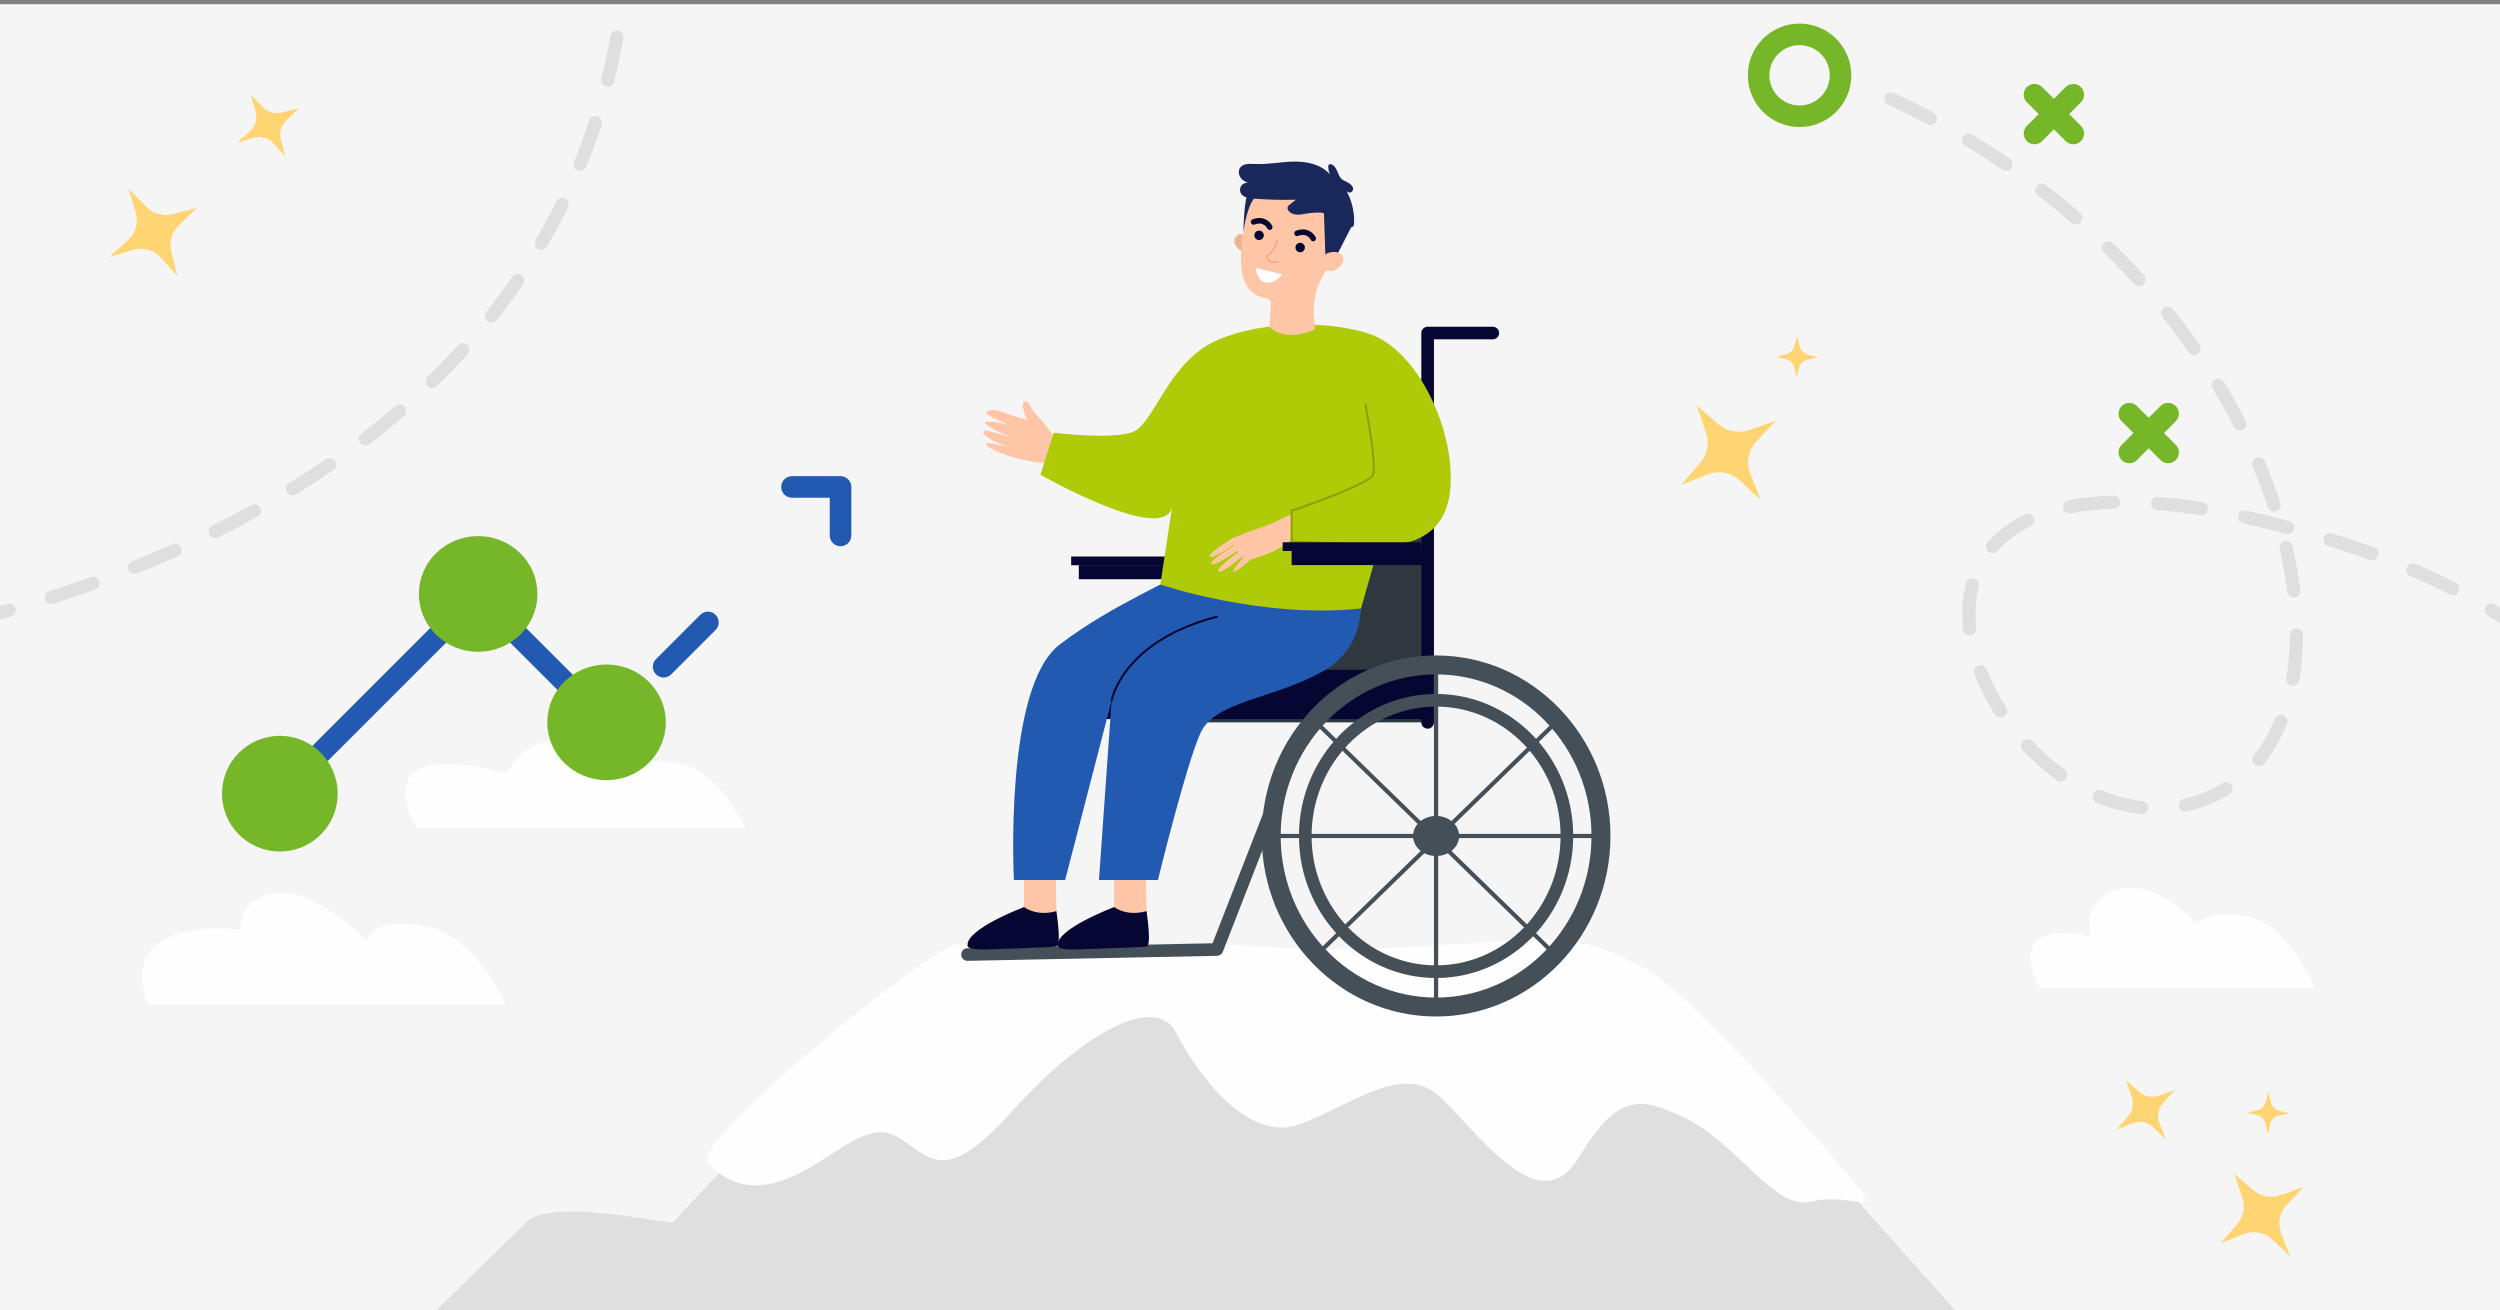 <svg width="580" height="304" viewBox="0 0 580 304" fill="none" xmlns="http://www.w3.org/2000/svg">
<rect x="0" y="0" width="580" height="304" fill="#808080" stroke="none"/>
<g clip-path="url(#clip0_5_620)">
<rect width="580" height="303" transform="translate(0 0.97)" fill="#F5F5F5"/>
<path fill-rule="evenodd" clip-rule="evenodd" d="M-45 442.947L-21.779 402.394C-21.779 402.394 -18.367 399.552 -13.25 400.815C-8.133 402.078 -0.884 404.289 -0.884 404.289C-0.884 404.289 117.663 287.765 122.354 283.345C127.045 278.924 147.087 282.397 147.087 282.397L156.042 283.66C156.042 283.66 196.126 240.714 205.081 234.083C214.036 227.451 222.564 217.662 230.24 217.978C237.916 218.294 269.898 222.399 269.898 222.399C269.898 222.399 354.757 220.504 359.875 220.504C364.992 220.504 371.814 217.662 382.475 226.504C393.136 235.345 476.716 330.08 476.716 330.08L552 448.378V517.97H-45V442.947Z" fill="#DFDFDF"/>
<path fill-rule="evenodd" clip-rule="evenodd" d="M164.431 269.774C164.431 269.774 169.746 277.679 181.012 274.043C192.279 270.406 200.57 259.181 208.223 263.766C215.876 268.351 218.852 275.624 235.009 257.6C251.165 239.576 268.172 230.406 272.849 239.576C277.525 248.746 289.43 265.505 301.76 260.762C314.09 256.019 325.569 246.533 334.073 254.438C342.576 262.343 357.032 283.53 365.96 268.983C374.889 254.438 379.565 253.647 391.47 259.656C403.375 265.663 411.631 280.806 420.169 278.786C428.707 276.766 434.837 281.158 432.498 277.363C430.16 273.569 392.689 230.52 381.691 224.714C370.694 218.909 365.712 217.036 347.252 218.39C328.794 219.744 311.751 220.762 294.744 219.655C277.738 218.548 227.569 218.914 221.828 219.181C216.088 219.447 158.478 266.296 164.431 269.774Z" fill="#FEFEFE"/>
<path fill-rule="evenodd" clip-rule="evenodd" d="M34.312 233.067H117.217C117.217 233.067 110.751 216.979 98.242 214.771C85.733 212.563 85.261 218.241 85.261 218.241C85.261 218.241 73.32 206.254 64.17 207.201C55.021 208.147 55.867 215.718 55.867 215.718C55.867 215.718 26.535 211.617 34.312 233.067Z" fill="#FEFEFE"/>
<path fill-rule="evenodd" clip-rule="evenodd" d="M96.648 192.217H172.908C172.908 192.217 167.091 178.495 157.269 177.076C147.448 175.656 146.103 178.653 146.103 178.653C146.103 178.653 133.275 171.24 126.901 172.029C120.526 172.817 117.737 179.442 117.737 179.442C117.737 179.442 84.582 169.505 96.648 192.217Z" fill="#FEFEFE"/>
<path fill-rule="evenodd" clip-rule="evenodd" d="M473.209 229.272H537.128C537.128 229.272 530.595 213.752 520.885 212.49C511.171 211.228 509.723 214.257 509.723 214.257C509.723 214.257 499.986 203.658 491.126 206.434C482.267 209.21 485.24 217.285 485.24 217.285C485.24 217.285 464.295 211.986 473.209 229.272Z" fill="#FEFEFE"/>
<path d="M245.461 102.569C245.461 102.569 242.242 97.942 240.706 96.53C239.173 95.116 238.735 92.608 237.664 93.169C236.595 93.731 238.232 97.396 238.232 97.396C238.232 97.396 234.142 96.257 232.939 95.716C231.735 95.176 229.34 94.756 228.874 95.604C228.41 96.454 234.371 98.649 234.371 98.649C234.371 98.649 229.17 97.295 228.575 97.987C227.98 98.678 234.343 101.374 234.343 101.374C234.343 101.374 228.866 99.658 228.32 99.899C227.773 100.14 228.057 100.848 229.85 101.928C231.641 103.005 233.75 103.644 233.75 103.644C233.75 103.644 229.81 102.728 229.3 102.782C228.788 102.838 228.125 103.285 230.946 104.602C233.77 105.918 240.336 107.769 243.994 107.361L245.461 102.569Z" fill="#FEC6A6"/>
<path d="M250.285 134.381H281.841V131.106H250.285V134.381Z" fill="#060633"/>
<path d="M248.509 131.136H280.621V129.113H248.509V131.136Z" fill="#060633"/>
<path d="M272.497 167.588H331.211V88.074H272.497V167.588Z" fill="#2F383F"/>
<path d="M255.972 166.829H331.211V155.371H255.972V166.829Z" fill="#060633"/>
<path d="M331.211 169.053C330.402 169.053 329.747 168.398 329.747 167.588V77.263C329.747 76.454 330.402 75.8 331.211 75.8H346.331C347.139 75.8 347.794 76.454 347.794 77.263C347.794 78.073 347.139 78.728 346.331 78.728H332.676V167.588C332.676 168.398 332.021 169.053 331.211 169.053Z" fill="#060633"/>
<path d="M224.466 222.913C223.669 222.913 223.018 222.277 223 221.477C222.984 220.669 223.627 220 224.436 219.984L281.311 218.839L300.489 169.649C300.784 168.896 301.634 168.523 302.387 168.816C303.14 169.111 303.513 169.959 303.219 170.714L283.687 220.816C283.472 221.369 282.944 221.738 282.351 221.75L224.496 222.913C224.486 222.913 224.476 222.913 224.466 222.913Z" fill="#444F57"/>
<path d="M258.385 199.353C258.385 199.353 258.546 210.505 258.459 210.664C258.373 210.823 259.273 212.219 259.273 212.219L262.789 212.848L266 211.373C266 211.373 265.716 201.005 266.052 199.371C266.389 197.736 258.385 199.353 258.385 199.353Z" fill="#FEC6A6"/>
<path d="M266 211.373C266 211.373 261.947 212.79 258.48 210.445C258.48 210.445 244.981 215.504 245.393 219.351C245.393 219.351 244.82 220.497 250.668 220.249C256.517 220.002 265.606 219.741 265.849 219.607C266.094 219.472 267.239 220.089 266 211.373Z" fill="#060633"/>
<path d="M237.473 199.353C237.473 199.353 237.632 210.505 237.547 210.664C237.459 210.823 238.359 212.219 238.359 212.219L241.877 212.848L245.087 211.373C245.087 211.373 244.804 201.005 245.141 199.371C245.475 197.736 237.473 199.353 237.473 199.353Z" fill="#FEC6A6"/>
<path d="M245.087 211.373C245.087 211.373 241.033 212.79 237.569 210.445C237.569 210.445 224.07 215.504 224.481 219.351C224.481 219.351 223.906 220.497 229.756 220.249C235.604 220.002 244.692 219.741 244.938 219.607C245.18 219.472 246.325 220.089 245.087 211.373Z" fill="#060633"/>
<path d="M333.172 156.458C313.29 156.458 297.112 173.276 297.112 193.947C297.112 214.618 313.29 231.434 333.172 231.434C353.052 231.434 369.227 214.618 369.227 193.947C369.227 173.276 353.052 156.458 333.172 156.458ZM333.172 235.828C310.864 235.828 292.718 217.041 292.718 193.947C292.718 170.851 310.864 152.064 333.172 152.064C355.475 152.064 373.624 170.851 373.624 193.947C373.624 217.041 355.475 235.828 333.172 235.828Z" fill="#444F57"/>
<path d="M333.172 163.928C317.244 163.928 304.288 177.394 304.288 193.947C304.288 210.498 317.244 223.964 333.172 223.964C349.098 223.964 362.054 210.498 362.054 193.947C362.054 177.394 349.098 163.928 333.172 163.928ZM333.172 226.895C315.629 226.895 301.357 212.113 301.357 193.947C301.357 175.779 315.629 160.998 333.172 160.998C350.713 160.998 364.984 175.779 364.984 193.947C364.984 212.113 350.713 226.895 333.172 226.895Z" fill="#444F57"/>
<path d="M338.518 193.947C338.518 191.379 336.124 189.298 333.17 189.298C330.217 189.298 327.824 191.379 327.824 193.947C327.824 196.513 330.217 198.594 333.17 198.594C336.124 198.594 338.518 196.513 338.518 193.947Z" fill="#444F57"/>
<path d="M294.948 194.435H371.426V193.457H294.948V194.435Z" fill="#444F57"/>
<path d="M332.682 233.415H333.66V154.262H332.682V233.415Z" fill="#444F57"/>
<path d="M360.408 221.798L304.599 167.518L305.28 166.819L361.088 221.099L360.408 221.798Z" fill="#444F57"/>
<path d="M305.935 221.798L305.254 221.099L361.064 166.819L361.745 167.518L305.935 221.798Z" fill="#444F57"/>
<path d="M315.4 136.317C315.4 136.317 318.482 149.517 306.569 155.953C294.656 162.385 281.873 162.666 278.51 170.067C275.145 177.467 268.642 204.153 268.642 204.153H254.962L257.905 162.463L247.114 204.153H235.229C235.229 204.153 232.858 159.381 245.863 149.515C258.871 139.648 272.497 134.811 275.494 131.719C278.146 128.98 315.4 136.317 315.4 136.317Z" fill="#215AB0"/>
<path d="M257.907 162.708C257.891 162.708 257.877 162.706 257.863 162.704C257.73 162.68 257.642 162.552 257.666 162.419C257.692 162.278 258.331 158.875 261.692 154.734C264.78 150.929 270.855 145.776 282.262 142.846C282.393 142.813 282.524 142.891 282.558 143.023C282.592 143.152 282.512 143.285 282.383 143.319C271.105 146.216 265.112 151.294 262.07 155.042C258.789 159.086 258.152 162.473 258.146 162.507C258.126 162.624 258.023 162.708 257.907 162.708Z" fill="#060633"/>
<path d="M269.192 135.608C269.192 135.608 292.569 143.626 315.758 141.165L319.962 126.398C319.962 126.398 334.6 128.156 336.358 114.443C338.116 100.731 329.102 80.866 317.148 77.263C305.194 73.659 287.615 75.067 279.177 80.691C270.739 86.316 267.379 97.938 263.159 100.048C258.941 102.157 244.466 100.394 244.466 100.394L241.381 110.137C241.381 110.137 270.648 126.812 271.97 117.344L269.192 135.608Z" fill="#AFCB08"/>
<path d="M299.657 131.106H331.211V127.831H299.657V131.106Z" fill="#060633"/>
<path d="M288.957 55.416C288.957 55.416 288.135 53.89 287.329 54.407C285.272 55.726 287.018 57.821 288.258 58.364L288.957 55.416Z" fill="#EDB494"/>
<path d="M289.015 50.069L289.027 50.072C289.035 49.92 289.043 49.768 289.056 49.616C289.67 42.872 295.852 37.975 302.651 39.048C308.318 39.943 312.567 44.902 312.577 50.637C312.58 52.766 312.027 54.739 311.073 56.441C309.735 59.087 308.565 61.349 307.374 63.208C305.405 66.284 304.535 69.938 304.816 73.579L305.035 76.444C297.475 79.626 294.51 75.755 294.51 75.755L294.849 70.566C294.894 69.888 294.41 69.296 293.74 69.191C293.736 69.19 293.731 69.19 293.728 69.189C284.838 67.791 288.648 54.097 289.015 50.069Z" fill="#FEC6A6"/>
<path d="M300.545 57.329C300.599 56.726 301.132 56.281 301.735 56.337C302.339 56.391 302.783 56.925 302.729 57.528C302.673 58.132 302.14 58.576 301.537 58.521C300.933 58.466 300.489 57.932 300.545 57.329Z" fill="#060633"/>
<path d="M291.012 54.501C291.067 53.898 291.601 53.454 292.204 53.508C292.807 53.564 293.252 54.097 293.198 54.7C293.142 55.304 292.609 55.748 292.005 55.693C291.402 55.638 290.958 55.105 291.012 54.501Z" fill="#060633"/>
<path d="M304.613 55.982C304.724 55.992 304.839 55.973 304.949 55.92C305.27 55.766 305.403 55.382 305.25 55.062C304.784 54.098 303.231 52.54 300.672 53.539C300.342 53.669 300.178 54.041 300.308 54.372C300.437 54.703 300.812 54.866 301.14 54.736C303.241 53.915 304.057 55.55 304.091 55.621C304.193 55.832 304.396 55.962 304.613 55.982Z" fill="#060633"/>
<path d="M294.526 53.341C294.638 53.352 294.755 53.332 294.862 53.28C295.183 53.126 295.316 52.742 295.163 52.422C294.697 51.458 293.142 49.9 290.586 50.899C290.255 51.028 290.092 51.401 290.221 51.732C290.351 52.063 290.725 52.225 291.055 52.096C293.154 51.275 293.971 52.91 294.005 52.981C294.106 53.191 294.309 53.322 294.526 53.341Z" fill="#060633"/>
<path d="M313.503 52.659L309.596 60.308L307.502 59.687L307.153 49.329L313.503 52.659Z" fill="#19275A"/>
<path d="M307.193 59.404C307.418 59.042 307.774 58.783 308.182 58.66C309.023 58.407 310.484 58.18 311.378 59.252C312.688 60.825 309.439 64.382 306.747 62.222C306.747 62.222 306.002 61.328 307.193 59.404Z" fill="#FEC6A6"/>
<path d="M294.57 60.774C295.571 61.383 296.557 60.902 296.567 60.897C296.662 60.849 296.698 60.735 296.652 60.641C296.604 60.548 296.491 60.509 296.396 60.556C296.35 60.578 295.255 61.1 294.299 60.058C294.144 59.889 294.068 59.755 294.072 59.662C294.078 59.531 294.249 59.377 294.486 59.163C295.032 58.673 295.946 57.853 296.389 55.851C296.411 55.748 296.348 55.645 296.244 55.623C296.141 55.6 296.039 55.666 296.018 55.768C295.599 57.651 294.775 58.391 294.231 58.88C293.936 59.145 293.704 59.353 293.69 59.643C293.68 59.85 293.781 60.058 294.018 60.316C294.2 60.512 294.385 60.662 294.57 60.774Z" fill="#F6A391"/>
<path d="M291.316 45.683C291.316 45.683 289.523 46.714 288.46 53.799C288.46 53.799 288.609 45.807 289.573 45.013C290.536 44.219 291.316 45.683 291.316 45.683Z" fill="#19275A"/>
<path d="M309.496 38.514C309.16 38.169 308.539 37.892 308.254 38.281C308.141 38.438 308.139 38.649 308.152 38.843C308.195 39.406 308.328 39.962 308.549 40.483C306.57 38.162 303.267 37.442 300.218 37.487C297.168 37.532 294.138 38.2 291.091 38.05C289.883 37.99 288.435 37.905 287.727 38.884C287.231 39.567 287.344 40.566 287.84 41.249C288.336 41.931 289.14 42.333 289.961 42.535C289.331 42.27 288.543 42.449 288.089 42.96C287.637 43.471 287.555 44.275 287.894 44.867C288.414 45.773 289.61 45.974 290.652 46.059C293.963 46.33 297.289 46.424 300.613 46.34C300.129 46.73 299.647 47.12 299.163 47.51C298.998 47.643 298.827 47.784 298.749 47.981C298.641 48.251 298.735 48.564 298.892 48.808C299.3 49.441 300.081 49.748 300.832 49.797C301.582 49.845 302.329 49.676 303.072 49.555C304.155 49.378 305.255 49.301 306.355 49.328C306.582 49.333 306.817 49.344 307.022 49.441C307.298 49.572 307.484 49.836 307.68 50.072C308.849 51.478 310.701 52.076 312.451 52.608C312.995 52.773 313.714 52.879 314.016 52.398C314.134 52.212 314.15 51.981 314.156 51.761C314.243 49.128 313.602 46.474 312.322 44.171C312.65 44.762 313.461 44.907 313.823 44.219C314.287 43.343 313.188 42.621 312.567 42.261C312.002 41.931 311.464 41.862 311.042 41.312C310.381 40.449 310.313 39.352 309.496 38.514Z" fill="#19275A"/>
<path d="M297.52 63.641L291.316 62.142C291.316 62.142 291.673 65.58 293.927 65.58C296.183 65.58 297.52 63.641 297.52 63.641Z" fill="white"/>
<path d="M319.962 126.642C319.958 126.642 319.956 126.642 319.951 126.642L299.649 125.937C299.518 125.934 299.412 125.826 299.412 125.695V118.487C299.412 118.381 299.48 118.288 299.579 118.256C306.779 115.833 317.711 111.648 318.327 110.049C319.002 108.293 317.465 98.732 316.557 93.921C316.531 93.788 316.618 93.661 316.752 93.637C316.884 93.611 317.011 93.698 317.036 93.83C317.144 94.403 319.677 107.901 318.783 110.224C317.911 112.492 302.399 117.818 299.902 118.662V125.46L319.969 126.152C320.105 126.158 320.208 126.272 320.204 126.406C320.201 126.539 320.091 126.642 319.962 126.642Z" fill="#8BA107"/>
<path d="M294.986 121.518C294.986 121.518 294.743 121.601 294.335 121.742C292.322 122.445 286.307 124.562 285.678 125.031C284.923 125.597 289.144 130.101 289.144 130.101C289.144 130.101 296.577 128.207 298.436 125.901C300.294 123.596 294.986 121.518 294.986 121.518Z" fill="#FEC6A6"/>
<path d="M290.118 129.832C290.118 129.832 286.621 132.954 286.134 132.665C285.646 132.374 288.553 129.203 288.553 129.203L290.118 129.832Z" fill="#FEC6A6"/>
<path d="M288.599 128.872C288.599 128.872 283.342 133.249 282.624 132.558C281.907 131.869 287.908 127.618 287.908 127.618L288.599 128.872Z" fill="#FEC6A6"/>
<path d="M287.337 127.661C287.337 127.661 281.718 131.562 281.062 130.811C280.41 130.061 286.759 126.352 286.759 126.352L287.337 127.661Z" fill="#FEC6A6"/>
<path d="M286.528 126.192C286.528 126.192 281.308 129.918 280.669 129.159C280.032 128.4 285.951 124.882 285.951 124.882L286.528 126.192Z" fill="#FEC6A6"/>
<path d="M293.65 122.127L299.392 119.365V125.475L297.071 126.704L293.65 122.127Z" fill="#FEC6A6"/>
<path d="M297.576 127.831H329.688V125.808H297.576V127.831Z" fill="#060633"/>
<path d="M615.009 176.163C612.904 173.52 610.685 170.921 608.432 168.46C607.86 167.81 607.91 166.856 608.527 166.291C609.153 165.717 610.124 165.761 610.698 166.386C612.998 168.897 615.265 171.551 617.412 174.25C617.941 174.914 617.831 175.88 617.167 176.409C616.523 176.921 615.594 176.833 615.057 176.222C615.04 176.202 615.024 176.183 615.009 176.163ZM593.519 152.385C594.057 151.729 595.025 151.633 595.681 152.17C598.336 154.344 600.949 156.646 603.446 159.011C604.069 159.597 604.088 160.567 603.505 161.182C602.922 161.798 601.95 161.825 601.333 161.241C598.89 158.927 596.333 156.675 593.735 154.547C593.668 154.493 593.608 154.434 593.553 154.371C593.066 153.816 593.036 152.975 593.519 152.385ZM626.544 192.814C624.793 189.904 622.943 187.039 621.045 184.297C620.563 183.599 620.737 182.642 621.435 182.159C622.132 181.677 623.09 181.85 623.572 182.548C625.507 185.344 627.392 188.264 629.176 191.23C629.614 191.956 629.379 192.9 628.651 193.338C628.005 193.727 627.188 193.584 626.707 193.037C626.647 192.969 626.592 192.894 626.544 192.814ZM576.673 140.768C577.112 140.042 578.056 139.809 578.782 140.247C581.733 142.03 584.646 143.934 587.444 145.906C588.135 146.395 588.303 147.354 587.814 148.046C587.325 148.74 586.366 148.906 585.672 148.417C582.936 146.486 580.082 144.622 577.193 142.877C577.055 142.793 576.935 142.691 576.834 142.576C576.403 142.086 576.318 141.356 576.673 140.768ZM635.947 210.79C634.545 207.69 633.052 204.618 631.507 201.661C631.114 200.909 631.406 199.981 632.157 199.588C632.91 199.196 633.838 199.488 634.23 200.239C635.802 203.247 637.321 206.372 638.747 209.525C639.096 210.298 638.752 211.208 637.98 211.557C637.349 211.843 636.627 211.666 636.193 211.172C636.095 211.06 636.011 210.933 635.947 210.79ZM558.382 131.587C558.719 130.809 559.624 130.451 560.402 130.788C563.576 132.163 566.721 133.65 569.75 135.207C570.504 135.594 570.802 136.522 570.414 137.276C570.026 138.03 569.1 138.327 568.346 137.94C565.376 136.413 562.292 134.955 559.18 133.607C558.966 133.514 558.784 133.378 558.639 133.213C558.259 132.78 558.138 132.15 558.382 131.587ZM643.333 229.72C642.253 226.482 641.092 223.264 639.882 220.157C639.574 219.366 639.965 218.477 640.756 218.168C641.546 217.86 642.436 218.251 642.744 219.042C643.973 222.196 645.152 225.462 646.247 228.749C646.516 229.554 646.081 230.423 645.276 230.692C644.672 230.893 644.031 230.699 643.636 230.249C643.505 230.099 643.4 229.921 643.333 229.72ZM488.037 56.407C488.629 55.8 489.601 55.788 490.208 56.38C492.674 58.785 495.088 61.284 497.386 63.812C497.963 64.435 497.909 65.412 497.282 65.982C496.654 66.553 495.682 66.507 495.112 65.879C492.856 63.396 490.485 60.941 488.063 58.58C487.456 57.896 487.472 56.986 488.037 56.407ZM507.787 81.703C505.864 78.963 503.816 76.234 501.699 73.593C501.169 72.931 501.276 71.964 501.936 71.433C502.6 70.903 503.582 71.016 504.096 71.671C506.255 74.363 508.343 77.145 510.302 79.939C510.789 80.634 510.621 81.591 509.926 82.078C509.28 82.533 508.403 82.418 507.892 81.837C507.855 81.795 507.82 81.75 507.787 81.703ZM472.446 43.142C472.963 42.469 473.927 42.343 474.6 42.861C477.325 44.956 480.017 47.153 482.601 49.392C483.241 49.947 483.312 50.917 482.757 51.558C482.202 52.199 481.232 52.269 480.591 51.714C478.051 49.515 475.405 47.356 472.727 45.297C472.646 45.234 472.573 45.165 472.508 45.091C472.034 44.551 471.991 43.734 472.446 43.142ZM518.284 99.029C516.759 96.068 515.094 93.093 513.332 90.19C512.892 89.464 513.123 88.519 513.849 88.079C514.574 87.639 515.521 87.873 515.959 88.596C517.757 91.561 519.458 94.598 521.015 97.624C521.404 98.377 521.108 99.304 520.352 99.692C519.714 100.021 518.95 99.858 518.496 99.341C518.415 99.249 518.342 99.144 518.284 99.029ZM648.876 249.3C648.091 245.975 647.233 242.66 646.324 239.445C646.093 238.629 646.567 237.779 647.384 237.549C648.201 237.318 649.049 237.794 649.28 238.61C650.2 241.867 651.071 245.226 651.866 248.593C652.062 249.419 651.55 250.247 650.724 250.442C650.152 250.577 649.579 250.373 649.216 249.96C649.056 249.777 648.937 249.553 648.876 249.3ZM539.089 124.752C539.339 123.942 540.2 123.488 541.01 123.74C542.654 124.248 544.34 124.786 546.02 125.337C547.619 125.861 549.225 126.415 550.795 126.981C551.593 127.27 552.008 128.15 551.719 128.948C551.432 129.746 550.551 130.159 549.754 129.872C548.211 129.315 546.633 128.772 545.062 128.256C543.398 127.71 541.729 127.177 540.102 126.674C539.821 126.587 539.583 126.427 539.402 126.222C539.061 125.833 538.924 125.282 539.089 124.752ZM455.441 31.744C455.879 31.019 456.823 30.786 457.55 31.224C460.494 33 463.417 34.877 466.238 36.801C466.939 37.28 467.119 38.235 466.642 38.937C466.163 39.637 465.207 39.817 464.507 39.339C461.733 37.447 458.859 35.601 455.962 33.854C455.824 33.77 455.703 33.669 455.602 33.553C455.172 33.063 455.086 32.333 455.441 31.744ZM526.147 117.66C525.112 114.524 523.912 111.34 522.581 108.196C522.25 107.416 522.616 106.513 523.398 106.183C524.178 105.852 525.08 106.217 525.41 106.999C526.774 110.219 528.003 113.483 529.065 116.697C529.331 117.503 528.894 118.372 528.088 118.638C527.485 118.837 526.846 118.641 526.452 118.193C526.319 118.042 526.215 117.863 526.147 117.66ZM437.287 22.285C437.644 21.515 438.558 21.182 439.327 21.539C442.447 22.988 445.556 24.535 448.568 26.134C449.318 26.533 449.603 27.463 449.205 28.212C448.806 28.961 447.876 29.246 447.127 28.848C444.162 27.273 441.103 25.751 438.032 24.325C437.833 24.232 437.663 24.102 437.526 23.946C437.136 23.503 437.022 22.855 437.287 22.285ZM652.76 269.299C652.239 265.922 651.651 262.544 651.015 259.259C650.853 258.426 651.397 257.62 652.231 257.459C653.063 257.297 653.869 257.841 654.031 258.675C654.675 261.997 655.269 265.415 655.797 268.83C655.926 269.668 655.352 270.453 654.513 270.583C653.975 270.666 653.459 270.459 653.124 270.078C652.937 269.865 652.806 269.599 652.76 269.299ZM519.278 119.597C519.459 118.768 520.278 118.244 521.107 118.426C524.329 119.132 527.698 119.956 531.12 120.876C531.939 121.095 532.426 121.938 532.205 122.757C531.985 123.577 531.142 124.062 530.324 123.842C526.948 122.936 523.625 122.123 520.448 121.427C520.116 121.354 519.833 121.179 519.624 120.941C519.313 120.587 519.168 120.094 519.278 119.597ZM530.644 137.299C530.251 134.071 529.657 130.734 528.881 127.381C528.69 126.554 529.205 125.729 530.032 125.538C530.858 125.347 531.683 125.862 531.875 126.688C532.675 130.147 533.287 133.591 533.694 136.926C533.797 137.769 533.198 138.535 532.355 138.638C531.832 138.702 531.338 138.495 531.015 138.126C530.817 137.901 530.683 137.618 530.644 137.299ZM655.15 289.551C654.868 286.152 654.525 282.737 654.134 279.402C654.034 278.56 654.637 277.796 655.48 277.697C656.321 277.598 657.085 278.2 657.184 279.043C657.581 282.413 657.927 285.863 658.212 289.297C658.282 290.142 657.653 290.885 656.809 290.955C656.305 290.996 655.837 290.79 655.527 290.437C655.317 290.198 655.179 289.892 655.15 289.551ZM499.028 116.676C499.095 115.831 499.833 115.199 500.68 115.266C503.935 115.522 507.394 115.937 510.96 116.501C511.799 116.633 512.37 117.42 512.238 118.257C512.105 119.096 511.319 119.668 510.481 119.534C506.993 118.984 503.614 118.578 500.439 118.329C500.024 118.296 499.66 118.101 499.405 117.811C499.141 117.51 498.994 117.107 499.028 116.676ZM530.4 157.26C530.936 154.133 531.219 150.788 531.243 147.319C531.25 146.47 531.942 145.787 532.79 145.792C533.638 145.798 534.321 146.49 534.315 147.339C534.291 150.975 533.992 154.488 533.428 157.779C533.286 158.615 532.491 159.177 531.655 159.034C531.295 158.971 530.985 158.789 530.761 158.534C530.466 158.198 530.319 157.736 530.4 157.26ZM656.174 309.933C656.113 306.536 655.996 303.104 655.827 299.733C655.784 298.885 656.437 298.164 657.284 298.121C658.132 298.079 658.853 298.732 658.895 299.579C659.066 302.983 659.184 306.448 659.245 309.878C659.26 310.726 658.586 311.426 657.737 311.442C657.268 311.45 656.843 311.246 656.555 310.919C656.323 310.655 656.18 310.312 656.174 309.933ZM478.657 117.888C478.494 117.056 479.038 116.248 479.87 116.086C483.05 115.466 486.555 115.094 490.285 114.981C491.132 114.955 491.841 115.621 491.867 116.47C491.893 117.318 491.227 118.026 490.378 118.052C486.813 118.16 483.476 118.513 480.459 119.101C479.902 119.21 479.359 119.004 479.01 118.607C478.837 118.41 478.711 118.164 478.657 117.888ZM522.874 175.229C524.82 172.787 526.459 169.945 527.744 166.779C528.063 165.993 528.96 165.615 529.745 165.934C530.532 166.254 530.909 167.15 530.591 167.936C529.194 171.374 527.406 174.473 525.276 177.143C524.747 177.806 523.781 177.915 523.118 177.386C523.045 177.328 522.98 177.265 522.92 177.198C522.438 176.649 522.403 175.818 522.874 175.229ZM655.893 330.347C656.048 326.989 656.15 323.556 656.196 320.142C656.207 319.295 656.905 318.616 657.753 318.627C658.602 318.639 659.28 319.337 659.268 320.185C659.221 323.63 659.118 327.098 658.962 330.488C658.923 331.335 658.204 331.991 657.357 331.952C656.923 331.932 656.539 331.734 656.273 331.431C656.02 331.143 655.874 330.76 655.893 330.347ZM461.142 125.773C461.83 124.988 462.585 124.232 463.387 123.527C465.223 121.914 467.375 120.505 469.782 119.339C470.546 118.968 471.465 119.289 471.834 120.052C472.204 120.815 471.884 121.734 471.122 122.103C468.964 123.149 467.042 124.404 465.414 125.835C464.713 126.452 464.054 127.111 463.455 127.797C462.896 128.435 461.925 128.499 461.287 127.941C461.235 127.896 461.188 127.848 461.143 127.797C460.642 127.227 460.629 126.36 461.142 125.773ZM654.174 350.678C654.179 350.641 654.725 346.913 655.246 340.534C655.316 339.689 656.057 339.06 656.903 339.129C657.748 339.199 658.378 339.94 658.308 340.785C657.777 347.275 657.236 350.972 657.213 351.127C657.089 351.966 656.308 352.545 655.469 352.421C655.095 352.366 654.772 352.18 654.54 351.916C654.253 351.59 654.105 351.142 654.174 350.678ZM505.53 187.127C505.341 186.3 505.859 185.476 506.687 185.287C506.788 185.265 506.89 185.24 506.992 185.216C510.147 184.458 513.066 183.259 515.668 181.65C516.39 181.205 517.337 181.425 517.782 182.15C518.229 182.871 518.006 183.818 517.284 184.264C514.403 186.044 511.182 187.369 507.71 188.203C507.596 188.23 507.483 188.257 507.369 188.283C506.8 188.413 506.233 188.208 505.873 187.799C505.71 187.613 505.589 187.385 505.53 187.127ZM455.453 146.092C455.026 142.289 455.244 138.682 456.102 135.373C456.315 134.552 457.153 134.059 457.974 134.271C458.796 134.484 459.288 135.323 459.076 136.144C458.312 139.088 458.121 142.32 458.507 145.749C458.601 146.592 457.995 147.352 457.151 147.447C456.633 147.506 456.145 147.299 455.824 146.934C455.625 146.706 455.489 146.416 455.453 146.092ZM485.564 184.195C485.89 183.411 486.789 183.04 487.572 183.365C490.706 184.668 493.884 185.499 497.02 185.837C497.863 185.928 498.474 186.686 498.382 187.529C498.291 188.372 497.534 188.983 496.69 188.891C493.263 188.522 489.798 187.617 486.393 186.203C486.17 186.11 485.98 185.97 485.829 185.799C485.455 185.373 485.332 184.754 485.564 184.195ZM462.83 165.762C460.886 162.724 459.275 159.567 458.044 156.378C457.738 155.586 458.132 154.698 458.923 154.392C459.715 154.086 460.605 154.481 460.91 155.271C462.067 158.269 463.584 161.241 465.418 164.105C465.875 164.82 465.666 165.769 464.952 166.227C464.305 166.642 463.464 166.51 462.972 165.95C462.92 165.891 462.873 165.829 462.83 165.762ZM469.356 171.884C469.975 171.303 470.947 171.336 471.527 171.955C473.837 174.419 476.344 176.629 478.975 178.523C479.663 179.019 479.82 179.978 479.325 180.667C478.829 181.355 477.869 181.512 477.18 181.016C474.388 179.007 471.732 176.665 469.286 174.056C468.707 173.398 468.749 172.453 469.356 171.884Z" fill="#DFDFDF"/>
<path d="M112.814 72.359C114.913 69.711 116.941 66.96 118.828 64.21C119.331 63.505 120.272 63.337 120.962 63.811C121.663 64.29 121.84 65.246 121.361 65.946C119.436 68.756 117.365 71.564 115.222 74.268C114.695 74.933 113.729 75.044 113.063 74.517C112.419 74.006 112.295 73.082 112.768 72.42C112.783 72.399 112.798 72.379 112.814 72.359ZM131.108 46.044C131.869 46.419 132.182 47.34 131.807 48.1C130.291 51.179 128.641 54.245 126.903 57.213C126.473 57.953 125.533 58.191 124.802 57.762C124.069 57.333 123.823 56.393 124.252 55.66C125.952 52.756 127.567 49.756 129.052 46.743C129.089 46.666 129.133 46.594 129.181 46.526C129.611 45.926 130.424 45.707 131.108 46.044ZM99.209 87.366C101.646 85.001 104.018 82.551 106.258 80.081C106.829 79.453 107.8 79.406 108.429 79.977C109.057 80.546 109.105 81.518 108.534 82.146C106.249 84.664 103.832 87.162 101.347 89.57C100.739 90.161 99.766 90.146 99.175 89.537C98.65 88.996 98.604 88.167 99.028 87.575C99.081 87.501 99.141 87.431 99.209 87.366ZM138.609 27.004C139.415 27.267 139.856 28.134 139.594 28.941C138.525 32.219 137.331 35.487 136.043 38.659C135.723 39.443 134.828 39.823 134.042 39.504C133.256 39.185 132.877 38.288 133.196 37.502C134.457 34.399 135.627 31.198 136.673 27.989C136.723 27.835 136.795 27.695 136.884 27.57C137.264 27.04 137.956 26.792 138.609 27.004ZM83.829 100.595C86.531 98.528 89.184 96.377 91.715 94.203C92.359 93.65 93.328 93.724 93.881 94.367C94.434 95.011 94.359 95.981 93.717 96.534C91.143 98.745 88.443 100.933 85.694 103.036C85.02 103.551 84.057 103.422 83.542 102.749C83.12 102.199 83.129 101.456 83.512 100.921C83.599 100.8 83.704 100.69 83.829 100.595ZM143.409 7.109C144.243 7.262 144.797 8.062 144.644 8.896C144.024 12.299 143.288 15.698 142.458 19.002C142.251 19.824 141.415 20.324 140.593 20.118C139.77 19.91 139.271 19.075 139.478 18.253C140.292 15.014 141.014 11.681 141.622 8.344C141.664 8.115 141.756 7.906 141.884 7.727C142.219 7.259 142.805 7 143.409 7.109ZM67.063 112.076C69.973 110.291 72.844 108.432 75.595 106.549C76.296 106.07 77.251 106.249 77.731 106.95C78.21 107.65 78.03 108.605 77.33 109.085C74.537 110.996 71.623 112.883 68.669 114.695C67.945 115.139 67 114.912 66.556 114.189C66.223 113.646 66.268 112.978 66.616 112.491C66.732 112.329 66.882 112.187 67.063 112.076ZM200.706 -78.433C201.431 -77.994 201.664 -77.05 201.224 -76.324C199.441 -73.378 197.552 -70.46 195.61 -67.65C195.134 -66.947 194.17 -66.778 193.474 -67.26C192.775 -67.742 192.6 -68.699 193.082 -69.397C194.99 -72.156 196.844 -75.022 198.596 -77.915C199.125 -78.661 200.014 -78.853 200.706 -78.433ZM180.539 -53.468C182.773 -55.961 184.967 -58.574 187.061 -61.234C187.585 -61.9 188.552 -62.015 189.218 -61.492C189.885 -60.966 189.997 -59.984 189.475 -59.334C187.342 -56.622 185.106 -53.959 182.828 -51.418C182.261 -50.786 181.291 -50.733 180.659 -51.299C180.07 -51.826 179.983 -52.706 180.433 -53.335C180.466 -53.38 180.502 -53.425 180.539 -53.468ZM210.096 -96.623C210.868 -96.272 211.209 -95.361 210.858 -94.589C209.434 -91.46 207.903 -88.34 206.308 -85.316C205.912 -84.567 204.984 -84.278 204.233 -84.674C203.483 -85.069 203.196 -85.998 203.591 -86.749C205.158 -89.72 206.661 -92.786 208.061 -95.861C208.104 -95.954 208.154 -96.041 208.212 -96.121C208.63 -96.705 209.416 -96.932 210.096 -96.623ZM166.041 -39.32C168.58 -41.475 171.1 -43.771 173.529 -46.145C174.136 -46.738 175.109 -46.727 175.702 -46.119C176.295 -45.513 176.282 -44.538 175.676 -43.947C173.195 -41.524 170.623 -39.18 168.028 -36.978C167.382 -36.428 166.413 -36.508 165.863 -37.155C165.398 -37.703 165.384 -38.484 165.785 -39.043C165.856 -39.143 165.942 -39.237 166.041 -39.32ZM49.247 121.909C52.307 120.392 55.342 118.805 58.268 117.192C59.011 116.782 59.945 117.052 60.355 117.795C60.764 118.538 60.493 119.472 59.751 119.882C56.786 121.516 53.712 123.124 50.612 124.661C49.853 125.039 48.93 124.728 48.553 123.968C48.292 123.441 48.361 122.837 48.681 122.39C48.823 122.192 49.014 122.025 49.247 121.909ZM145.698 -13.231C146.543 -13.17 147.18 -12.435 147.119 -11.588C146.995 -9.872 146.853 -8.108 146.697 -6.347C146.549 -4.671 146.373 -2.981 146.177 -1.323C146.077 -0.481 145.313 0.122 144.471 0.022C143.629 -0.077 143.026 -0.842 143.126 -1.683C143.318 -3.312 143.491 -4.972 143.637 -6.619C143.792 -8.363 143.933 -10.109 144.055 -11.809C144.076 -12.102 144.178 -12.37 144.337 -12.592C144.638 -13.013 145.144 -13.27 145.698 -13.231ZM217.347 -115.767C218.153 -115.505 218.594 -114.638 218.331 -113.831C217.268 -110.561 216.102 -107.288 214.866 -104.105C214.559 -103.314 213.669 -102.922 212.878 -103.229C212.088 -103.536 211.695 -104.426 212.002 -105.217C213.217 -108.347 214.364 -111.565 215.41 -114.782C215.46 -114.935 215.532 -115.076 215.622 -115.201C216.001 -115.731 216.693 -115.98 217.347 -115.767ZM149.674 -27.442C152.495 -29.16 155.325 -31.05 158.085 -33.058C158.77 -33.557 159.732 -33.406 160.231 -32.719C160.73 -32.034 160.579 -31.072 159.892 -30.574C157.064 -28.517 154.164 -26.58 151.273 -24.818C150.548 -24.376 149.603 -24.606 149.162 -25.33C148.831 -25.872 148.877 -26.539 149.224 -27.025C149.341 -27.188 149.493 -27.33 149.674 -27.442ZM222.45 -135.592C223.28 -135.418 223.811 -134.604 223.638 -133.773C222.933 -130.406 222.131 -127.028 221.255 -123.732C221.036 -122.911 220.195 -122.423 219.375 -122.641C218.555 -122.86 218.067 -123.701 218.286 -124.521C219.148 -127.766 219.937 -131.09 220.631 -134.403C220.676 -134.619 220.765 -134.814 220.885 -134.983C221.229 -135.462 221.834 -135.721 222.45 -135.592ZM30.647 130.221C33.818 128.948 36.975 127.612 40.031 126.248C40.805 125.902 41.714 126.249 42.059 127.024C42.406 127.799 42.058 128.706 41.283 129.053C38.192 130.433 34.998 131.785 31.791 133.073C31.004 133.388 30.109 133.007 29.793 132.219C29.59 131.714 29.675 131.164 29.971 130.752C30.135 130.522 30.365 130.334 30.647 130.221ZM146.232 -33.694C147.081 -33.706 147.776 -33.026 147.787 -32.178C147.829 -28.88 147.789 -25.411 147.669 -21.87C147.64 -21.023 146.93 -20.358 146.082 -20.387C145.233 -20.416 144.57 -21.127 144.599 -21.974C144.717 -25.468 144.757 -28.888 144.715 -32.14C144.711 -32.479 144.817 -32.795 145.001 -33.052C145.276 -33.436 145.723 -33.689 146.232 -33.694ZM131.564 -18.614C134.619 -19.729 137.735 -21.062 140.826 -22.577C141.587 -22.951 142.508 -22.636 142.881 -21.874C143.254 -21.113 142.939 -20.192 142.178 -19.819C138.99 -18.256 135.774 -16.879 132.618 -15.728C131.821 -15.437 130.939 -15.848 130.648 -16.644C130.466 -17.139 130.557 -17.667 130.842 -18.066C131.017 -18.309 131.263 -18.504 131.564 -18.614ZM11.462 137.135C14.709 136.091 17.958 134.984 21.117 133.847C21.915 133.559 22.796 133.973 23.083 134.772C23.37 135.569 22.956 136.45 22.158 136.737C18.965 137.887 15.684 139.004 12.403 140.06C11.595 140.32 10.73 139.876 10.471 139.069C10.316 138.587 10.411 138.085 10.684 137.703C10.87 137.444 11.137 137.241 11.462 137.135ZM144.492 -54.079C145.33 -54.206 146.113 -53.629 146.239 -52.79C146.727 -49.562 147.106 -46.098 147.364 -42.497C147.426 -41.65 146.788 -40.916 145.943 -40.854C145.097 -40.794 144.361 -41.43 144.301 -42.277C144.047 -45.799 143.678 -49.181 143.202 -52.331C143.14 -52.743 143.247 -53.141 143.472 -53.455C143.705 -53.781 144.064 -54.015 144.492 -54.079ZM112.066 -14.332C115.233 -14.518 118.555 -14.999 121.94 -15.762C122.768 -15.948 123.591 -15.429 123.777 -14.601C123.964 -13.774 123.444 -12.952 122.616 -12.765C119.069 -11.965 115.58 -11.461 112.246 -11.265C111.4 -11.214 110.673 -11.861 110.623 -12.708C110.602 -13.073 110.71 -13.416 110.907 -13.691C111.168 -14.055 111.585 -14.303 112.066 -14.332ZM-8.159 142.748C-4.864 141.919 -1.548 141.028 1.698 140.1C2.514 139.867 3.365 140.339 3.598 141.155C3.831 141.97 3.358 142.821 2.543 143.054C-0.734 143.991 -4.083 144.89 -7.41 145.727C-8.232 145.934 -9.067 145.435 -9.274 144.612C-9.389 144.157 -9.286 143.697 -9.033 143.342C-8.828 143.057 -8.526 142.84 -8.159 142.748ZM138.698 -73.647C139.472 -73.994 140.381 -73.647 140.728 -72.873C142.052 -69.916 143.208 -66.587 144.163 -62.979C144.38 -62.16 143.892 -61.318 143.071 -61.1C142.251 -60.884 141.411 -61.372 141.193 -62.194C140.28 -65.641 139.181 -68.811 137.925 -71.617C137.693 -72.134 137.77 -72.711 138.078 -73.14C138.231 -73.354 138.441 -73.531 138.698 -73.647ZM92.861 -17.593C95.679 -16.25 98.819 -15.298 102.193 -14.763C103.031 -14.631 103.603 -13.843 103.469 -13.006C103.336 -12.167 102.549 -11.596 101.711 -11.729C98.046 -12.31 94.623 -13.35 91.54 -14.82C90.774 -15.185 90.449 -16.101 90.814 -16.867C90.854 -16.951 90.9 -17.029 90.952 -17.102C91.378 -17.696 92.18 -17.918 92.861 -17.593ZM-28.106 147.097C-24.8 146.487 -21.433 145.81 -18.098 145.081C-17.269 144.901 -16.451 145.426 -16.269 146.254C-16.088 147.084 -16.614 147.903 -17.443 148.083C-20.81 148.818 -24.21 149.502 -27.548 150.118C-28.382 150.272 -29.184 149.721 -29.338 148.886C-29.417 148.459 -29.31 148.04 -29.076 147.713C-28.852 147.401 -28.513 147.173 -28.106 147.097ZM127.051 -88.921C127.972 -88.429 128.879 -87.865 129.747 -87.243C131.735 -85.82 133.595 -84.043 135.276 -81.962C135.809 -81.303 135.705 -80.335 135.046 -79.803C134.386 -79.269 133.419 -79.373 132.886 -80.032C131.379 -81.897 129.721 -83.484 127.958 -84.746C127.199 -85.29 126.408 -85.782 125.604 -86.21C124.856 -86.61 124.574 -87.541 124.973 -88.289C125.005 -88.35 125.041 -88.407 125.08 -88.462C125.522 -89.078 126.364 -89.288 127.051 -88.921ZM-48.298 150.026C-48.26 150.023 -44.506 149.71 -38.175 148.774C-37.336 148.651 -36.555 149.23 -36.431 150.07C-36.307 150.909 -36.887 151.69 -37.726 151.813C-44.167 152.766 -47.891 153.076 -48.047 153.088C-48.892 153.158 -49.634 152.528 -49.703 151.683C-49.733 151.306 -49.626 150.949 -49.421 150.663C-49.168 150.31 -48.766 150.065 -48.298 150.026ZM77.344 -31.792C78.106 -32.164 79.026 -31.846 79.397 -31.082C79.442 -30.989 79.489 -30.895 79.536 -30.801C80.989 -27.9 82.818 -25.328 84.974 -23.158C85.571 -22.555 85.571 -21.583 84.966 -20.985C84.364 -20.387 83.391 -20.39 82.793 -20.992C80.407 -23.395 78.387 -26.232 76.789 -29.426C76.737 -29.53 76.685 -29.634 76.634 -29.739C76.378 -30.264 76.45 -30.863 76.767 -31.306C76.911 -31.508 77.106 -31.677 77.344 -31.792ZM105.972 -89.861C109.58 -91.138 113.142 -91.742 116.56 -91.656C117.408 -91.635 118.078 -90.93 118.057 -90.082C118.035 -89.234 117.33 -88.564 116.482 -88.585C113.442 -88.662 110.251 -88.116 106.997 -86.964C106.198 -86.681 105.32 -87.1 105.037 -87.9C104.863 -88.391 104.954 -88.913 105.237 -89.309C105.413 -89.555 105.664 -89.752 105.972 -89.861ZM75.678 -51.903C76.515 -51.764 77.08 -50.972 76.941 -50.135C76.382 -46.788 76.292 -43.505 76.673 -40.373C76.775 -39.532 76.175 -38.765 75.334 -38.663C74.491 -38.561 73.725 -39.16 73.623 -40.003C73.207 -43.425 73.303 -47.004 73.91 -50.642C73.95 -50.88 74.043 -51.097 74.176 -51.282C74.506 -51.743 75.081 -52.003 75.678 -51.903ZM88.484 -78.221C91.002 -80.803 93.713 -83.087 96.54 -85.008C97.242 -85.485 98.197 -85.303 98.674 -84.602C99.151 -83.9 98.968 -82.943 98.267 -82.467C95.609 -80.662 93.058 -78.511 90.684 -76.076C90.091 -75.469 89.119 -75.457 88.511 -76.049C87.961 -76.586 87.899 -77.435 88.333 -78.041C88.379 -78.105 88.428 -78.164 88.484 -78.221ZM83.998 -70.479C84.704 -70.007 84.893 -69.053 84.421 -68.348C82.545 -65.54 80.959 -62.598 79.711 -59.606C79.383 -58.823 78.485 -58.454 77.701 -58.78C76.919 -59.107 76.549 -60.006 76.875 -60.789C78.2 -63.964 79.88 -67.082 81.867 -70.055C82.377 -70.767 83.307 -70.941 83.998 -70.479Z" fill="#DFDFDF"/>
<path fill-rule="evenodd" clip-rule="evenodd" d="M41.409 52.389L45.648 48.262L39.898 49.697C37.76 50.238 35.49 49.593 33.972 48.029L29.848 43.793L31.493 49.36C32.157 51.638 31.46 54.12 29.683 55.719L25.372 59.605L30.923 57.95C33.213 57.267 35.703 57.972 37.307 59.76L41.175 64.071L39.719 58.326C39.202 56.199 39.832 53.934 41.409 52.389Z" fill="#FFD574"/>
<path fill-rule="evenodd" clip-rule="evenodd" d="M66.332 28.03L69.334 25.106L65.261 26.123C63.747 26.506 62.139 26.049 61.063 24.942L58.142 21.941L59.308 25.885C59.778 27.498 59.284 29.256 58.026 30.389L54.972 33.141L58.904 31.969C60.526 31.485 62.29 31.984 63.425 33.251L66.166 36.305L65.135 32.235C64.768 30.729 65.214 29.124 66.332 28.03Z" fill="#FFD574"/>
<path fill-rule="evenodd" clip-rule="evenodd" d="M522.791 276.147L518.318 272.275L520.237 277.883C520.959 279.967 520.509 282.283 519.081 283.929L515.211 288.399L520.618 286.285C522.83 285.43 525.363 285.913 527.108 287.547L531.347 291.512L529.225 286.122C528.35 283.899 528.84 281.358 530.485 279.607L534.451 275.386L528.85 277.326C526.775 278.023 524.465 277.588 522.791 276.147Z" fill="#FFD574"/>
<path fill-rule="evenodd" clip-rule="evenodd" d="M496.399 253.39L493.23 250.647L494.589 254.619C495.1 256.095 494.782 257.736 493.77 258.902L491.029 262.068L494.859 260.571C496.426 259.965 498.22 260.307 499.456 261.465L502.459 264.273L500.956 260.455C500.336 258.88 500.683 257.08 501.848 255.841L504.658 252.85L500.69 254.225C499.22 254.718 497.584 254.41 496.399 253.39Z" fill="#FFD574"/>
<path fill-rule="evenodd" clip-rule="evenodd" d="M526.876 255.798L526.272 253.405L525.588 255.781C525.336 256.666 524.629 257.351 523.747 257.572L521.355 258.175L523.709 258.745C524.67 258.982 525.421 259.752 525.626 260.728L526.128 263.097L526.691 260.747C526.923 259.778 527.698 259.026 528.679 258.821L531.044 258.326L528.666 257.65C527.79 257.392 527.104 256.691 526.876 255.798Z" fill="#FFD574"/>
<path fill-rule="evenodd" clip-rule="evenodd" d="M398.716 98.449L393.601 94.021L395.796 100.433C396.62 102.816 396.107 105.464 394.473 107.346L390.049 112.457L396.231 110.04C398.761 109.063 401.657 109.614 403.652 111.483L408.498 116.016L406.073 109.854C405.071 107.312 405.632 104.406 407.513 102.405L412.048 97.578L405.644 99.796C403.271 100.593 400.629 100.095 398.716 98.449Z" fill="#FFD574"/>
<path fill-rule="evenodd" clip-rule="evenodd" d="M417.554 80.395L416.95 78.002L416.266 80.378C416.014 81.263 415.307 81.947 414.425 82.169L412.033 82.772L414.387 83.342C415.348 83.578 416.098 84.349 416.304 85.325L416.806 87.694L417.369 85.344C417.601 84.374 418.376 83.623 419.357 83.418L421.722 82.922L419.343 82.247C418.467 81.989 417.781 81.288 417.554 80.395Z" fill="#FFD574"/>
<path d="M153.958 154.674L188.38 120.252" stroke="#215AB0" stroke-width="5" stroke-miterlimit="10" stroke-linecap="round" stroke-linejoin="round" stroke-dasharray="14.53 34.5"/>
<path d="M118.873 146.069L132.775 159.97" stroke="#215AB0" stroke-width="5" stroke-miterlimit="10" stroke-linecap="round" stroke-linejoin="round"/>
<path d="M72.535 176.519L102.986 146.069" stroke="#215AB0" stroke-width="5" stroke-miterlimit="10" stroke-linecap="round" stroke-linejoin="round"/>
<path d="M75.845 184.132C75.845 190.164 70.956 195.055 64.922 195.055C58.89 195.055 54 190.164 54 184.132C54 178.099 58.89 173.21 64.922 173.21C70.956 173.21 75.845 178.099 75.845 184.132Z" fill="#76B729" stroke="#76B729" stroke-width="5" stroke-miterlimit="10" stroke-linecap="round" stroke-linejoin="round"/>
<path d="M122.183 137.795C122.183 143.826 117.145 148.717 110.93 148.717C104.714 148.717 99.676 143.826 99.676 137.795C99.676 131.762 104.714 126.872 110.93 126.872C117.145 126.872 122.183 131.762 122.183 137.795Z" fill="#76B729" stroke="#76B729" stroke-width="5" stroke-miterlimit="10" stroke-linecap="round" stroke-linejoin="round"/>
<path d="M151.972 167.583C151.972 173.615 146.931 178.505 140.718 178.505C134.502 178.505 129.465 173.615 129.465 167.583C129.465 161.551 134.502 156.66 140.718 156.66C146.931 156.66 151.972 161.551 151.972 167.583Z" fill="#76B729" stroke="#76B729" stroke-width="5" stroke-miterlimit="10" stroke-linecap="round" stroke-linejoin="round"/>
<path d="M183.746 112.97H195V124.224" stroke="#215AB0" stroke-width="5" stroke-miterlimit="10" stroke-linecap="round" stroke-linejoin="round"/>
<path d="M503 95.97L494 104.971" stroke="#76B729" stroke-width="5" stroke-miterlimit="10" stroke-linecap="round" stroke-linejoin="round"/>
<path d="M503 104.971L494 95.97" stroke="#76B729" stroke-width="5" stroke-miterlimit="10" stroke-linecap="round" stroke-linejoin="round"/>
<path d="M481 21.97L472 30.971" stroke="#76B729" stroke-width="5" stroke-miterlimit="10" stroke-linecap="round" stroke-linejoin="round"/>
<path d="M481 30.971L472 21.97" stroke="#76B729" stroke-width="5" stroke-miterlimit="10" stroke-linecap="round" stroke-linejoin="round"/>
<path d="M427 17.47C427 22.716 422.743 26.97 417.5 26.97C412.257 26.97 408 22.716 408 17.47C408 12.223 412.257 7.97 417.5 7.97C422.743 7.97 427 12.223 427 17.47Z" stroke="#76B729" stroke-width="5" stroke-miterlimit="10" stroke-linecap="round" stroke-linejoin="round"/>
</g>
<defs>
<clipPath id="clip0_5_620">
<rect width="580" height="303" fill="white" transform="translate(0 0.97)"/>
</clipPath>
</defs>
</svg>
